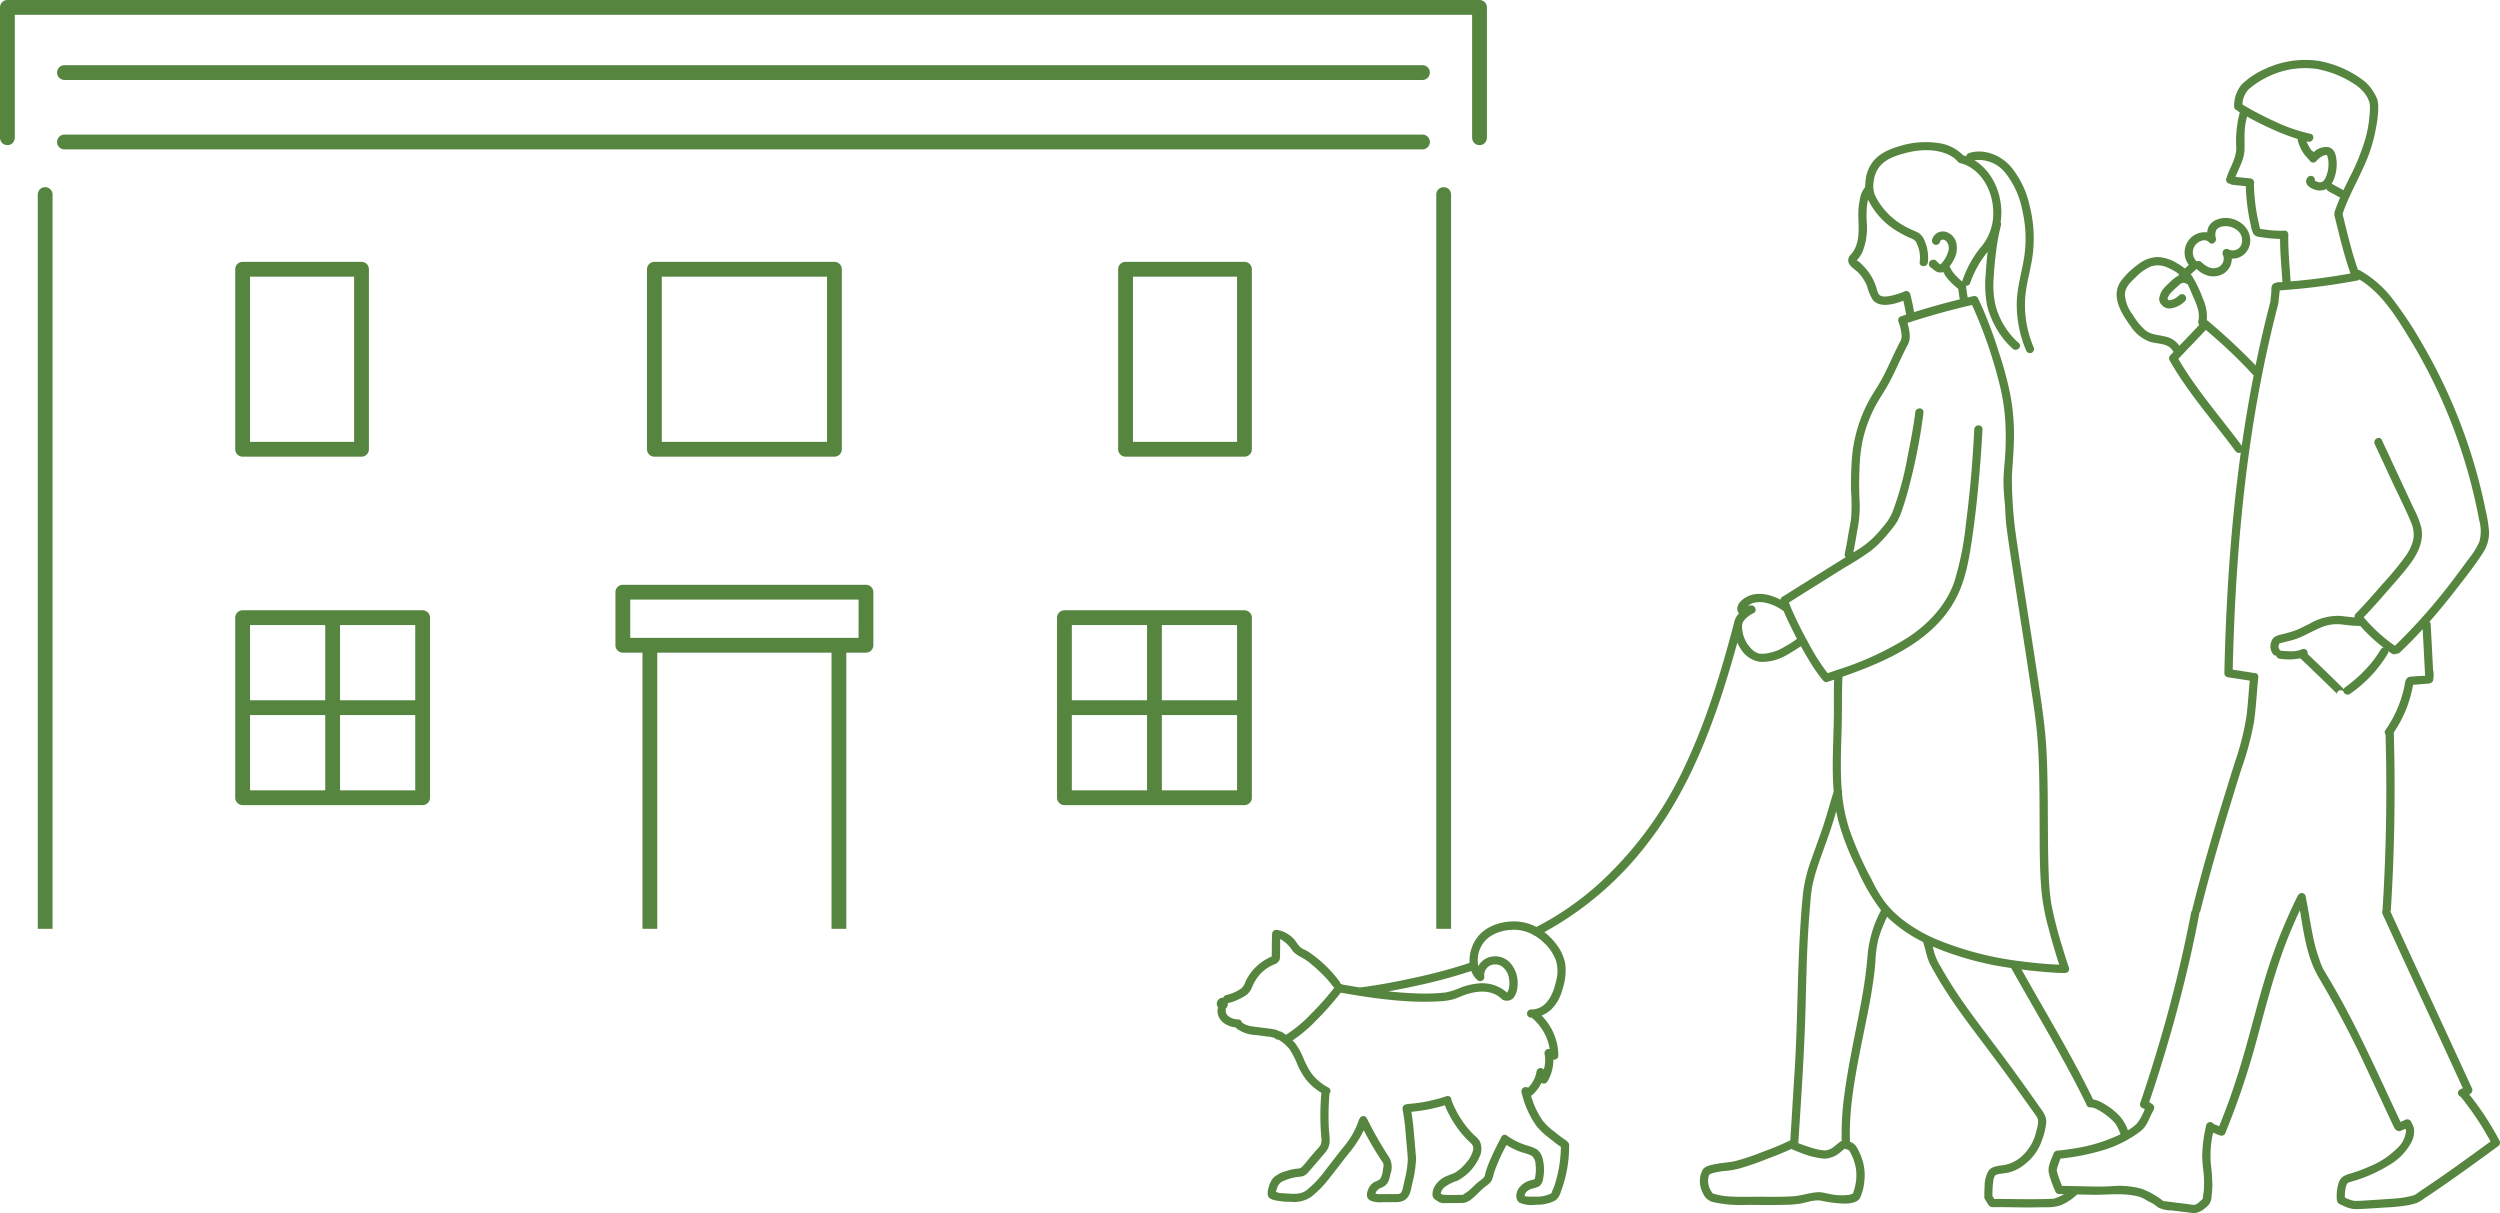<svg data-name="グループ 1874" xmlns="http://www.w3.org/2000/svg" width="509.415" height="247.172"><defs><clipPath id="a"><path data-name="長方形 1539" fill="#55853f" d="M0 0h509.415v247.172H0z"/></clipPath></defs><g data-name="グループ 1873" clip-path="url(#a)" fill="#55853f"><path data-name="パス 3297" d="M503.136 222.985l.246-.119a.856.856 0 00.3-1.146c-4.319-9.439-8.7-18.85-13.044-28.276q-1.777-3.856-3.545-7.717a.881.881 0 00.078-.309c.6-9.421.829-18.868.748-28.307q-.033-3.888-.147-7.775c0-.024-.006-.044-.009-.067a25.031 25.031 0 003.941-9.728c.86-.069 1.722-.129 2.583-.2.547-.044 1.189-.035 1.466-.6a5.1 5.1 0 00.027-2.252l-.49-9.272a.816.816 0 00-.23-.54 145.672 145.672 0 005.7-6.956c1.753-2.261 3.544-4.541 5.1-6.946a7.481 7.481 0 001.326-4.321 26.713 26.713 0 00-.7-4.5A111.072 111.072 0 00493.4 69.759a79.759 79.759 0 00-5.512-8.371 22.258 22.258 0 00-7.051-6.312.86.86 0 00-.369-.1c-1.3-3.71-2.186-7.555-3.135-11.363 0 0 0-.008.005-.013 1.541-4.608 4.278-8.7 5.767-13.327a32.435 32.435 0 001.062-4.326 21.6 21.6 0 00.435-4.146 5.235 5.235 0 00-.231-1.67 8.5 8.5 0 00-.8-1.5 8.164 8.164 0 00-1.922-2.191 21.531 21.531 0 00-8.512-3.9c-.028-.007-.054-.007-.081-.011a.859.859 0 00-.21-.066 19.117 19.117 0 00-11.323 1.6 16.049 16.049 0 00-4.738 3.142 6.814 6.814 0 00-1.542 4.493.763.763 0 00.632.786.834.834 0 00.286.28c.077.046.156.089.233.135a22.557 22.557 0 00-.713 7.25c0 2.229-1.439 4.165-2.046 6.257a.8.8 0 00.777 1.03.98.98 0 00.554.227c.885.086 1.769.182 2.653.274a40.731 40.731 0 00.993 7.858 5.964 5.964 0 00.548 1.824c.393.62 1.135.652 1.791.75a28.434 28.434 0 003.649.319c0 2.929.309 5.863.478 8.784l-.432.032a2.908 2.908 0 00-1.243.216c-.687.391-.545 1.116-.584 1.776s-.154 1.335-.194 2.006c0 .015-.012.028-.016.044q-1.675 6.415-2.99 12.914a125.962 125.962 0 00-9.661-9.024.873.873 0 00-.29-.172 8.772 8.772 0 00-.8-4.428 25.447 25.447 0 00-2.123-4.478 7.103 7.103 0 00-.347-.469l1.1-1.006a.678.678 0 00.08-.105 5.365 5.365 0 002.44 1.426 4.222 4.222 0 002.938-.378 3.583 3.583 0 001.816-3.133 3.553 3.553 0 002.2-.628 3.767 3.767 0 001.5-3.709c-.442-2.981-3.98-4.7-6.708-3.623a3.142 3.142 0 00-1.706 1.439 2.977 2.977 0 00-.3 1.174 4.132 4.132 0 00-3.705 1.5 4.186 4.186 0 00-.063 5.113l-.019.051-.768.7a11.413 11.413 0 00-1.628-1.094 8.159 8.159 0 00-3.99-1.242 6.833 6.833 0 00-4.01 1.578 15.875 15.875 0 00-3.413 3.349c-2.128 3.062.112 6.583 1.967 9.127a7.883 7.883 0 004.021 3.233c1.476.437 3.722.264 4.579 1.815a.845.845 0 00.177.221c-.228.244-.459.486-.685.732a.863.863 0 00-.131 1.015c3.791 6.64 8.9 12.365 13.429 18.488a.885.885 0 001.076.284c-1.286 9.356-2.151 18.766-2.691 28.194q-.48 8.38-.653 16.773a.842.842 0 00.615.808c1.518.221 3.034.462 4.55.7-.223 2.4-.355 4.8-.651 7.2a54.454 54.454 0 01-2.411 9.537c-1.971 6.312-3.929 12.63-5.735 18.991q-1.524 5.368-2.879 10.781a.862.862 0 00-.02.3.744.744 0 00-.235.435 282.631 282.631 0 01-7.616 30.308q-1.33 4.3-2.779 8.567a.854.854 0 00.585 1.03 2.765 2.765 0 01.36.166 10.847 10.847 0 01-1.623 2.955 8.8 8.8 0 01-1.823 1.355 8.384 8.384 0 00-1.768-3 14.106 14.106 0 00-3.628-2.693 5.929 5.929 0 00-1.694-.611c-3.6-7.4-7.781-14.522-11.864-21.665q-1.369-2.4-2.726-4.8 2.543.334 5.1.531c1.2.09 2.414.2 3.615.188h.16a.844.844 0 00.808-1.06 87.92 87.92 0 01-1.338-4.2 78.85 78.85 0 01-2.262-8.815 46.435 46.435 0 01-.53-6.045c-.111-2.66-.139-5.324-.158-7.986-.042-5.79 0-11.588-.311-17.373-.186-3.434-.614-6.823-1.105-10.224-1.2-8.305-2.534-16.591-3.814-24.884-.5-3.239-1.006-6.479-1.452-9.726l-.02-.148v-.06l-.043-.328a42.372 42.372 0 01-.077-.623 12.652 12.652 0 01-.076-.8 84.768 84.768 0 01-.45-8.963c.178-3.172.5-6.313.419-9.5a44.249 44.249 0 00-.889-7.846 76.2 76.2 0 00-2.326-8.344 89.823 89.823 0 00-3.254-8.71 79.371 79.371 0 00-.874-1.9.849.849 0 00-.946-.385c-.381.085-.76.183-1.14.271-.049-.286-.1-.572-.146-.859-.018-.122-.039-.243-.052-.365 0 .042.007.065.009.081 0-.036-.011-.106-.015-.131l-.027-.211q-.048-.387-.088-.775c0-.046-.012-.089-.02-.132a.8.8 0 00.864-.581 20.193 20.193 0 013.55-6.335 78.107 78.107 0 00-.405 4.535 22.9 22.9 0 00.275 6.348 16.865 16.865 0 001.584 4.117 15.848 15.848 0 003.682 4.762c.817.694 2.008-.486 1.184-1.185a15.5 15.5 0 01-4.75-7.787 18.805 18.805 0 01-.336-5.641c.087-1.689.251-3.372.465-5.049a40.979 40.979 0 011.009-5.5.776.776 0 00-.071-.612 14.454 14.454 0 00.14-1.445c.176-4.28-1.726-8.911-5.479-11.2h-.007a6.974 6.974 0 016.357 2.627 17.786 17.786 0 013.442 7.722 25.356 25.356 0 01.381 9.156c-.452 3.147-1.451 6.171-1.539 9.372a23.745 23.745 0 001.961 10.011.844.844 0 001.146.3.859.859 0 00.3-1.146 21.826 21.826 0 01-1.725-9.395c.126-3.341 1.256-6.523 1.617-9.834a27.084 27.084 0 00-.688-9.582 18.7 18.7 0 00-3.845-7.943c-2.091-2.329-5.4-3.722-8.489-2.753a.79.79 0 00-.571.662 5.373 5.373 0 00-.6-.172 8.655 8.655 0 00-5.414-2.566 17.43 17.43 0 00-7.054.509c-2.146.6-4.427 1.437-5.867 3.222a7.323 7.323 0 00-1.539 3.6 11.607 11.607 0 00-.127 1.674 5.139 5.139 0 00-1.085 2.532 14.914 14.914 0 00-.308 3.372c.042 2.2.3 4.572-.69 6.62a5.305 5.305 0 01-.816 1.214 1.612 1.612 0 00-.529 1.5c.25.979 1.446 1.565 2.1 2.27a9.029 9.029 0 011.715 2.668 9.386 9.386 0 001.206 2.868c1.437 1.627 4.233.864 6.178.119.224.94.421 1.886.579 2.839-.337.109-.676.211-1.013.322a.847.847 0 00-.585 1.03 10.929 10.929 0 01.657 2.591 2.533 2.533 0 01-.357 1.69c-.423.8-.814 1.616-1.2 2.434-.806 1.711-1.577 3.442-2.485 5.1-.92 1.683-2.045 3.235-2.913 4.951a29.738 29.738 0 00-3.182 11.521 73.87 73.87 0 00-.145 6.243 40.558 40.558 0 01.022 5.441c-.146 1.249-.435 2.488-.628 3.732a68.627 68.627 0 01-.681 3.653.81.81 0 00.177.72q-2.905 1.807-5.8 3.625-3.457 2.165-6.91 4.334a.765.765 0 00-.543.7c-2.12-1.108-4.7-1.722-6.878-.6-1.022.527-2.255 1.616-1.869 2.915a1.1 1.1 0 00.284.473 3.7 3.7 0 00-1.061 2.123c-2.59 9.791-5.537 19.561-9.858 28.743a75.558 75.558 0 01-17.365 23.961 60.014 60.014 0 01-13.019 9.065 9.772 9.772 0 00-3.812-1.106c-2.865-.212-6.207.74-8.074 3.033a8.006 8.006 0 00-1.723 5.393 106.235 106.235 0 01-10.851 2.942c-3.8.846-7.631 1.571-11.49 2.068h-.011a211.26 211.26 0 01-3.629-.613.762.762 0 00-.109-.082.806.806 0 00-.225-.089.793.793 0 00-.14-.357 25.24 25.24 0 00-5.8-5.732 7.469 7.469 0 00-1.317-.806 3.125 3.125 0 01-.969-.582 10.2 10.2 0 01-.794-1.017 5.829 5.829 0 00-4.061-2.468.851.851 0 00-.838.838c-.081 1.533-.03 3.068-.086 4.6a10.282 10.282 0 00-5.334 5.1 3.48 3.48 0 01-.752 1.318 8.4 8.4 0 01-3.189 1.438.753.753 0 00-.557.523c-.019 0-.038-.006-.057-.008a.382.382 0 00-.055 0 2.452 2.452 0 00-.269.036.487.487 0 00-.054.013 2.275 2.275 0 00-.244.1.5.5 0 00-.051.025.5.5 0 00-.048.031 2.391 2.391 0 00-.206.161.447.447 0 00-.039.04 2.439 2.439 0 00-.16.207.45.45 0 00-.028.048 2.147 2.147 0 00-.1.243.345.345 0 00-.015.053c-.008.043-.013.091-.018.133s-.015.092-.017.137a.945.945 0 00.017.167 1.076 1.076 0 00.027.17l.01.028c.029.074.06.152.095.223a.386.386 0 00.033.056c.037.052.077.106.12.157a1.008 1.008 0 00-.146.449 3.036 3.036 0 00.294 1.525 3.17 3.17 0 001.035 1.2 4.792 4.792 0 002.416.879.65.65 0 00.173.238 7.081 7.081 0 003.916 1.31l2.283.3a5.65 5.65 0 011.572.318c.014.019.026.039.041.056l.024.028a.8.8 0 00.676.231 8.494 8.494 0 012.282 2.006 17.634 17.634 0 011.531 2.993 14.546 14.546 0 001.824 3.172 11.6 11.6 0 003.094 2.656 52.6 52.6 0 00-.139 7.3c.03.577.072 1.152.119 1.728a2.894 2.894 0 01-.125 1.577 5.3 5.3 0 01-.86 1.051c-.354.4-.7.8-1.039 1.209-.639.76-1.247 1.583-1.956 2.28-.373.367-.909.3-1.41.378a10.263 10.263 0 00-1.745.42 6.454 6.454 0 00-2.6 1.352 4.9 4.9 0 00-.989 1.984c-.188.636-.4 1.627.141 2.162a3.673 3.673 0 001.555.546 14.383 14.383 0 002.837.232 6.144 6.144 0 004.1-.987 21.406 21.406 0 003.862-3.979c1.3-1.621 2.536-3.286 3.83-4.909a22.437 22.437 0 003.054-4.7 66.573 66.573 0 003.715 6.316 1.423 1.423 0 01.322.667 3.827 3.827 0 01-.113.923 4.807 4.807 0 01-.542 1.969c-.317.388-1.067.535-1.479.843a3.017 3.017 0 00-1 1.33c-.39.928-.452 1.9.621 2.35a5.572 5.572 0 002.314.266c.832-.01 1.664-.013 2.5-.023a3.526 3.526 0 002.041-.442c1.113-.72 1.257-2.257 1.53-3.441a23.617 23.617 0 00.757-5.176.857.857 0 00-.038-.254c-.122-1.634-.284-3.266-.417-4.9a48.446 48.446 0 00-.508-4.195 33.38 33.38 0 006.819-1.326 22.19 22.19 0 002.59 4.678 20.591 20.591 0 001.889 2.249c.31.316.651.6.96.915a1.419 1.419 0 01.294 1.372 5.819 5.819 0 01-1.326 2.418 8.857 8.857 0 01-2.157 1.986c-.8.488-1.736.645-2.537 1.134a5.185 5.185 0 00-1.685 1.6 3.348 3.348 0 00-.545 1.8c.007.75.409.99.978 1.336a2.145 2.145 0 001.054.442c.368.016.741 0 1.11-.005 1.028-.006 2.062.016 3.089-.031 1.113-.051 2.179-1.137 2.95-1.868a17.631 17.631 0 011.845-1.664 3.04 3.04 0 001.065-1.094 10.717 10.717 0 00.454-1.521 36.5 36.5 0 012.53-5.652 15.454 15.454 0 003.172 1.5 10.424 10.424 0 011.964.687 2.3 2.3 0 01.785 1.7 7.264 7.264 0 01-.014 2.209 2.853 2.853 0 01-.178.886.258.258 0 01-.053.014 3.885 3.885 0 00-.6.162 4.322 4.322 0 00-2.706 1.852c-.473.894-.614 2.2.38 2.788a6.3 6.3 0 003.249.376 8.22 8.22 0 003.6-.7 3.418 3.418 0 00.6-.361 3.513 3.513 0 00.87-1.554 26.4 26.4 0 001.7-9.536.749.749 0 00-.338-.665.839.839 0 00-.287-.3 25.9 25.9 0 01-2.352-1.755 12.543 12.543 0 01-2.425-2.291 16.9 16.9 0 01-2.345-5.011 7.918 7.918 0 002.111-2.66.865.865 0 001.209-.258 8.686 8.686 0 001.216-4.5.827.827 0 001.018-.8 11.721 11.721 0 00-3.419-8.161 6.624 6.624 0 001.959-1.233 8.769 8.769 0 002.292-4.1 12.145 12.145 0 00.586-5.151 9.542 9.542 0 00-2.035-4.289 12.448 12.448 0 00-2.238-2.23 66.719 66.719 0 0021.317-18.461c6.338-8.245 10.659-17.787 14.036-27.571 1.474-4.271 2.768-8.6 3.967-12.957a7.667 7.667 0 00.675 1.226 5.453 5.453 0 004.061 2.7 9.829 9.829 0 004.989-1.21c.756-.417 1.5-.864 2.225-1.328.327-.209.679-.422 1.006-.659a76.962 76.962 0 001.758 3.042 31.277 31.277 0 002.831 4.025.818.818 0 00.815.216c.451-.152.907-.306 1.364-.462-.051.915-.041 1.838-.048 2.743-.011 1.416.01 2.833 0 4.249-.039 4.133-.3 8.259-.212 12.394a55.95 55.95 0 00.172 3.427c-.662 2.037-1.207 4.107-1.856 6.147-.793 2.491-1.736 4.931-2.589 7.4a31.792 31.792 0 00-1.746 6.69c-.294 2.575-.474 5.169-.633 7.756-.608 9.817-.522 19.66-1.169 29.476-.3 4.528-.554 9.058-.845 13.586a55.716 55.716 0 01-5.488 2.291 47.357 47.357 0 01-5.66 1.916c-1.261.3-2.545.339-3.813.578-.91.171-2.362.364-2.907 1.224a5.063 5.063 0 00.044 4.717 3.133 3.133 0 001.907 1.817 26.254 26.254 0 007.332.607c2.628.023 5.259.06 7.885-.022a19.654 19.654 0 002.525-.193c1.464-.237 3.137-.94 4.622-.606a24.9 24.9 0 004.308.553c1.025.046 2.886-.084 3.442-1.125a10.5 10.5 0 00.9-3.563 10.364 10.364 0 00-.494-4.435 11.471 11.471 0 00-1.078-2.367 2.447 2.447 0 00-1.368-1.095c-.235-6.068.829-12.116 1.97-18.051 1.178-6.129 2.676-12.282 3.209-18.513a23.312 23.312 0 01.643-4.843 31.59 31.59 0 011.74-4.44 28.392 28.392 0 007.276 5.1l.048.023c.572 1.556.722 3.215 1.525 4.7q1.42 2.627 3.028 5.145c2.12 3.321 4.475 6.482 6.842 9.63 3.059 4.068 6.113 8.138 9.045 12.3.853 1.211 1.731 2.408 2.576 3.623a1.993 1.993 0 01.422 1.546 11.667 11.667 0 01-.381 1.7 9.564 9.564 0 01-3.1 5.176 7.228 7.228 0 01-3.49 1.649c-1.1.174-2.411.194-3.134 1.181a6.339 6.339 0 00-.781 3.2c-.051.668-.07 1.341-.058 2.011a.761.761 0 00.114.554c.235.381.459.772.707 1.144a1.122 1.122 0 001.118.485c1.763-.015 3.525.018 5.289.046 1.667.027 3.335.007 5-.033a10.345 10.345 0 002.842-.248 8.05 8.05 0 002.293-1.123 9.531 9.531 0 001.538-1.23l3.106.063c2.73.055 5.486-.342 8.19.12a8.834 8.834 0 011.6.352 10.535 10.535 0 011.493.79c.4.228.857.421 1.228.641a7.748 7.748 0 01.762.6 5.822 5.822 0 002.912.684c1.409.177 2.818.357 4.228.523 1.282.151 2.646-.884 3.431-1.837a3.152 3.152 0 00.451-1.619 18.878 18.878 0 00.16-2.174 39.488 39.488 0 00-.321-4.479 21.259 21.259 0 01.469-6.263 14.7 14.7 0 001.513.6.847.847 0 001.03-.585.952.952 0 00.02-.15 1.294 1.294 0 00.085-.165 154.937 154.937 0 006.314-18.881c1.669-6.1 3.214-12.216 5.386-18.159q1.487-4.066 3.342-7.976c.812 4.782 1.436 9.748 3.967 13.932a209.353 209.353 0 0110.079 19.308c1.747 3.71 3.455 7.438 5.207 11.146a1.2 1.2 0 001.125.624c.375-.154.745-.319 1.117-.48l.139.3c-.013.1-.03.31-.033.348a5.39 5.39 0 01-1.451 3 17.2 17.2 0 01-6.184 4.121 28.065 28.065 0 01-3.657 1.343c-1.165.341-2 .678-2.413 1.9a9.1 9.1 0 00-.393 3.048c.012.475.032.92.467 1.205a5.568 5.568 0 00.721.355 6.867 6.867 0 002.343.747 12.651 12.651 0 001.446-.026c1.622-.072 3.242-.189 4.861-.3a35.607 35.607 0 004.576-.447 12.019 12.019 0 002.009-.52 8.464 8.464 0 001.445-.9q.733-.484 1.461-.976c4.591-3.1 9.071-6.36 13.536-9.636a.865.865 0 00.3-1.146 59.154 59.154 0 00-6.172-9.437m-55.847-173c.591-.8 2.04-1.5 2.842-.605.608.678 1.532-.062 1.4-.815a2.26 2.26 0 01.146-1.805 2.108 2.108 0 011.364-.637 3.721 3.721 0 013.119 1.066 2.535 2.535 0 01.381 3 1.88 1.88 0 01-2.424.634.845.845 0 00-1.146 1.146 1.912 1.912 0 01-.978 2.482c-1.3.589-2.49-.161-3.419-1.033a.794.794 0 00-.946-.133 2.519 2.519 0 01-.339-3.295M288.836 200.814a107.2 107.2 0 0010.966-2.959 4.738 4.738 0 001.226 1.833.848.848 0 001.43-.592 2.227 2.227 0 011.281-2.408 2.5 2.5 0 012.533.414 3.772 3.772 0 011.24 2.53 4.891 4.891 0 01-.024 1.627 2.7 2.7 0 01-.26.771c-.016.028-.082.177-.084.181-.013.027-.086.018-.117.018a.888.888 0 00-.1-.111 7.651 7.651 0 00-5.789-1.718 13.821 13.821 0 00-3.368.788 15.333 15.333 0 01-3.128 1.03 38.8 38.8 0 01-6.641.17c-1.7-.067-3.4-.2-5.094-.385q2.979-.531 5.935-1.188m18.265 1.466c-.014-.006-.028-.009-.042-.014v-.008l.047.022m-57.063 4.54l.033.043a.188.188 0 01-.033-.043m.252.247l.075.057c-.021 0-.05-.031-.075-.057m11.732 3.79a25.431 25.431 0 00-.77-.529.764.764 0 00-.464-.139 3.76 3.76 0 00-1.417-.483c-.788-.145-1.591-.222-2.385-.325-.714-.093-1.436-.163-2.144-.3a3.538 3.538 0 01-1.653-.658 1.017 1.017 0 00-.135-.1.839.839 0 00-.794-.607c-.1 0-.2-.005-.294-.013l-.134-.013a4.641 4.641 0 01-.563-.129c-.093-.028-.185-.062-.277-.095l-.015-.005-.106-.05a3.784 3.784 0 01-.519-.306l-.045-.032-.017-.012-.03-.031a2.381 2.381 0 01-.2-.195l-.037-.042-.028-.042a2.166 2.166 0 01-.13-.23 1.157 1.157 0 00-.038-.1 2.188 2.188 0 01-.06-.236.023.023 0 010 .012.045.045 0 000-.016c0-.007 0-.014-.005-.021-.022-.113 0-.071 0-.022 0-.032-.01-.065-.01-.075a2.3 2.3 0 01.009-.3.636.636 0 00-.034-.249c.038-.029.078-.057.11-.085a.327.327 0 00.032-.033 1.525 1.525 0 00.154-.2l.01-.019c.034-.07.064-.144.092-.217a.429.429 0 00.016-.052v-.025c.012-.08.027-.163.032-.244a.319.319 0 000-.05c0-.041-.012-.086-.018-.13l.023-.054a.885.885 0 00.115-.019 11.68 11.68 0 003.367-1.447 3.468 3.468 0 001.18-1.2c.249-.451.411-.947.658-1.4a7.975 7.975 0 014.416-3.935 1.711 1.711 0 00.869-1.011c.072-1.351.04-2.7.068-4.055a6.972 6.972 0 012.474 2.344c.8 1.023 2 1.363 3.016 2.113a27.283 27.283 0 012.777 2.409 18.658 18.658 0 012.426 2.721.85.85 0 00.357.3 58.332 58.332 0 01-4.928 5.537 26.05 26.05 0 01-4.957 4.094m18 32.317l-.1-.055a.49.49 0 01.109.056h-.008m.148.228c.012.03-.1.1 0 0m30.458.329c-.1-.019-.024-.067 0 0m4.241-51.388a9.749 9.749 0 012.159 3.323 7.506 7.506 0 01.038 4.262c-.583 2.633-1.929 5.787-5.111 5.768a.838.838 0 000 1.675c.049 0 .1-.006.145-.007a10.5 10.5 0 013.675 6.407.838.838 0 00-1.038 1.008 6.527 6.527 0 01-.171 3.154.841.841 0 00-1.458.292 6.076 6.076 0 01-1.747 3.432.861.861 0 00-1.336.888 19.378 19.378 0 002.964 6.786 14.067 14.067 0 002.578 2.483c.806.649 1.614 1.3 2.479 1.874a26.542 26.542 0 01-1.159 7.446q-.15.475-.326.942a5.878 5.878 0 00-.363.866c-.016.088-.036.127-.035.159a3.49 3.49 0 01-.26.155 6.328 6.328 0 01-3.036.568c-.536.01-1.076.031-1.612 0-.168-.011-.375-.085-.537-.082a.49.49 0 01-.068 0 1.513 1.513 0 01.382-.9 3.078 3.078 0 011.221-.663 6.1 6.1 0 001.338-.434 2.234 2.234 0 00.847-1.641 8.95 8.95 0 00-.165-4.233 2.983 2.983 0 00-1.18-1.7 7.615 7.615 0 00-1.915-.752 14.068 14.068 0 01-4.152-2.047.723.723 0 00-1.147.415c-.017.027-.036.05-.051.079a56.976 56.976 0 00-2.57 5.4q-.285.742-.518 1.5c-.126.414-.143.929-.469 1.232-.555.516-1.2.934-1.752 1.465a15.045 15.045 0 01-1.575 1.423 7.382 7.382 0 00-.848.574h-.049c-1.027.03-2.055.024-3.083.03a7.814 7.814 0 00-.955-.028c-.085-.052-.175-.1-.253-.147l-.2-.124a2.373 2.373 0 01.762-1.27 8.868 8.868 0 012.633-1.325 9.945 9.945 0 004.5-4.816 3.747 3.747 0 00.046-3.294 5.682 5.682 0 00-1.057-1.129c-.415-.4-.81-.817-1.185-1.253a20.188 20.188 0 01-3.512-5.957.763.763 0 00-1.017-.776 31.474 31.474 0 01-7.821 1.58 1.027 1.027 0 00-.274.063.879.879 0 00-.841 1.044 41.912 41.912 0 01.633 4.879c.127 1.59.289 3.178.407 4.769a.914.914 0 00.035.2v.012a19.308 19.308 0 01-.564 4.146c-.141.626-.279 1.254-.431 1.877a2.484 2.484 0 01-.422 1.114c-.34.353-.9.243-1.475.249-.752.008-1.5.011-2.256.02q-.372 0-.743.013a3.369 3.369 0 01-.706-.121 2.854 2.854 0 01.087-.281 2.027 2.027 0 011.144-.934 2.6 2.6 0 001.257-1 6.172 6.172 0 00.557-1.761 4.106 4.106 0 00-.2-3.336 71.516 71.516 0 01-4.613-8.066.791.791 0 00-1.431.063.832.832 0 00-.193.346 16.887 16.887 0 01-3.367 5.777c-1.171 1.46-2.289 2.96-3.448 4.429a20.618 20.618 0 01-3.9 4.119c-1.174.841-2.523.7-3.881.626-.516-.03-1.032-.076-1.549-.1l-.055-.021c-.151-.056-.319-.089-.475-.133l-.194-.054a2.69 2.69 0 01.023-.172 5.454 5.454 0 01.3-.931 2.133 2.133 0 011.335-1.2 10.057 10.057 0 012.608-.754 5.853 5.853 0 001.31-.2 2.724 2.724 0 001.019-.809c1.135-1.261 2.223-2.573 3.33-3.859a3.669 3.669 0 001-2.316c.041-.96-.127-1.945-.172-2.9a52.545 52.545 0 01.141-6.92.785.785 0 00-.214-1.217 10.282 10.282 0 01-3.48-2.928 17.224 17.224 0 01-1.64-3.116 13.335 13.335 0 00-1.688-3.019 6.293 6.293 0 00-.505-.553 28.626 28.626 0 004.779-4.032 62.169 62.169 0 005.047-5.69q1.826.323 3.659.614a.582.582 0 00.148.023c3.07.482 6.155.875 9.255 1.077a53.932 53.932 0 006.511.069 14.965 14.965 0 003.17-.384c1.071-.3 2.071-.827 3.138-1.148 2.189-.659 4.805-.8 6.645.793a.949.949 0 00.162.112.729.729 0 00.356.312 1.867 1.867 0 002.065-.324 4.093 4.093 0 00.894-2.425 6.162 6.162 0 00-1.5-4.814 4.208 4.208 0 00-4.341-1.118 3.731 3.731 0 00-2.131 1.815 5.982 5.982 0 01.918-4.587c1.346-1.995 3.989-2.817 6.292-2.837a8.1 8.1 0 013.938 1.011.876.876 0 00.432.24 10.178 10.178 0 012.046 1.656m143.42-174.237a17.623 17.623 0 014.263-2.678 17.116 17.116 0 019.85-1.347c.034.006.066 0 .1.007a.892.892 0 00.191.069 20.726 20.726 0 017.389 3.177c1.433 1.032 2.793 2.594 2.844 4.376a24.855 24.855 0 01-1.381 7.941 44.241 44.241 0 01-2.7 6.374c-.448.9-.892 1.8-1.317 2.712l-2.259-1.236a.848.848 0 00-.164-.067c.073-.118.143-.238.2-.36a8.153 8.153 0 00.837-3.813c-.035-1.2-.237-2.925-1.635-3.28a3.567 3.567 0 00-3.024.99c-.078-.062-.158-.122-.239-.179s-.147-.1-.224-.152l-.024-.02-.113-.165c-.114-.17-.223-.344-.327-.521a8.679 8.679 0 01-.423-.816l-.023-.052c-.017-.044-.036-.088-.052-.132l-.053-.15c.109.024.219.051.328.073 1.053.209 1.5-1.405.446-1.615a33.107 33.107 0 01-7.081-2.434 64.28 64.28 0 01-6.688-3.491c-.024-.014-.048-.022-.072-.034a4.618 4.618 0 011.351-3.18m12.553 12.41c-.038-.031-.073-.067 0 0m-.364 1.766s-.008 0-.019-.01l-.018-.023-.01-.013c.024.017.043.033.047.046m-.425-.291l-.048-.024-.014-.018-.017-.022c.027.021.051.045.079.065m-7.365 14.911q-.6-.059-1.193-.148a4.879 4.879 0 01-.953-.147 5.8 5.8 0 01-.19-.77q-.145-.589-.267-1.184-.247-1.192-.419-2.4a38.126 38.126 0 01-.386-4.788v-.044a.7.7 0 00.04-.248.86.86 0 00-.838-.838c-.984-.1-1.967-.2-2.951-.305.672-1.786 1.728-3.475 1.825-5.406.066-1.312-.043-2.627.043-3.941a13.812 13.812 0 01.486-2.942q2.521 1.406 5.161 2.583a42.9 42.9 0 005.124 1.971 4.729 4.729 0 00.308 1.147 9.647 9.647 0 00.669 1.376 4.4 4.4 0 00.759 1.048c.01 0 .033.013.065.053l.031.041.017.021.016.022.1.13a1.945 1.945 0 00.451.462.8.8 0 00.177.266.844.844 0 001.184 0 4.217 4.217 0 011.141-.98 2.445 2.445 0 01.571-.257.97.97 0 01.285-.052c.125 0 .056-.021.167.019a.444.444 0 01.151.253 4.547 4.547 0 01.159.747 6.872 6.872 0 01.015 1.59 6.466 6.466 0 01-.369 1.546 2.928 2.928 0 01-.666 1.167 1.025 1.025 0 01-.943.209 2.124 2.124 0 01-.589-.209 1.628 1.628 0 01-.159-.1.924.924 0 00-.236-.734.859.859 0 00-1.184 0 1.236 1.236 0 00.131 1.877 3.75 3.75 0 001.694.8 2.9 2.9 0 001.928-.255l.017-.011a.765.765 0 00.364.458l2.415 1.321c-.407.944-.785 1.9-1.112 2.879a.809.809 0 00-.039.37.841.841 0 000 .41c.987 3.95 1.9 7.943 3.268 11.784 0 .006.005.01.007.015-3.393.609-6.807 1.1-10.238 1.435-.657.065-1.316.12-1.974.175-.189-3.172-.535-6.359-.464-9.539a.8.8 0 00-1.047-.778 23.614 23.614 0 01-2.553-.1m-21.428 21.675c-1.4-.366-2.888-.354-4.08-1.279a13 13 0 01-2.609-3.208 7.351 7.351 0 01-1.576-4.095c.028-1.514 1.135-2.5 2.156-3.47a9.543 9.543 0 013.133-2.237 4.488 4.488 0 013.4.227 10.769 10.769 0 012.332 1.341.844.844 0 00-.088.3 2.665 2.665 0 00-.433.217 9.337 9.337 0 00-1.286 1.067q-.48.441-.933.908a4.128 4.128 0 00-1.307 2.55 1.832 1.832 0 00.66 1.352 1.982 1.982 0 001.7.57 4.9 4.9 0 001.689-.568 4.64 4.64 0 001.209-.9.857.857 0 000-1.184.846.846 0 00-1.185 0 2.759 2.759 0 01-.279.252c-.03.018-.058.043-.087.063q-.133.095-.27.182a3.832 3.832 0 01-.205.123l-.115.066a4.712 4.712 0 01-.488.191 3.08 3.08 0 01-.279.084l-.1.023-.063.007h-.135l-.054-.005s.005 0 .006.006 0 .01-.009.016-.023-.01-.044-.025h-.011c-.066 0-.04-.01 0-.009l-.045-.032c.156.1-.055-.06-.091-.1a1.849 1.849 0 01-.1-.121l-.005-.009a2.49 2.49 0 01.07-.242c.013-.039.028-.077.043-.116a3.828 3.828 0 01.3-.541l.048-.07.053-.068c.088-.1.183-.2.277-.3.549-.569 1.142-1.084 1.729-1.614l.016-.013c.029-.022.055-.039 0 0l.092-.065c.071-.047.145-.088.219-.13l.021-.011c.026-.01.084-.034.1-.039a1.734 1.734 0 01.183-.043c-.049.019.163.007.21 0 .058.013.116.023.173.039s.276.1.195.063a3.374 3.374 0 01.385.214c.43.8.753 1.675 1.112 2.484.692 1.56 1.465 3.26 1.062 5a.8.8 0 00.192.749c-1.33 1.444-2.7 2.848-4.058 4.268a4.608 4.608 0 00-2.824-1.869m.384-7.62c.013.069 0 .046 0 0m2.224 12.162c1.846-1.988 3.764-3.908 5.6-5.906a101.284 101.284 0 019.746 9.277q-1.394 7.119-2.411 14.306v.029c-4.361-5.864-9.225-11.382-12.93-17.706m-55.662-13.8a15.946 15.946 0 01-2.736.895c-.74.162-2.066.445-2.614-.247a3.524 3.524 0 01-.465-1.2 11.65 11.65 0 00-.488-1.328 10.765 10.765 0 00-1.522-2.483 10.042 10.042 0 00-.882-.959 5.224 5.224 0 00-1.13-.955h-.008c-.007.031-.043.07-.137.116a.476.476 0 00.124-.123c-.179-.09-.005-.083.01-.012.022-.028.042-.054.058-.072a7.066 7.066 0 00.449-.551 6.32 6.32 0 00.686-1.2 13.123 13.123 0 00.84-5.755 20.76 20.76 0 01.031-3.486c.054-.395.114-.837.214-1.268.051.094.1.19.154.28.011.017.024.029.035.044a15.263 15.263 0 006.3 6.4 21.548 21.548 0 001.932 1 2.859 2.859 0 011.281.745 6.674 6.674 0 01.819 4.261c-.071 1.076 1.6 1.072 1.675 0a8.861 8.861 0 00-.77-4.63 3.047 3.047 0 00-1.287-1.437c-.554-.279-1.139-.5-1.693-.778a14.549 14.549 0 01-6.755-6.261c-.007-.018-.017-.037-.026-.055-.059-.122-.119-.243-.174-.368a.851.851 0 00-.117-.192 5.919 5.919 0 01-.163-3.086 5.636 5.636 0 011.242-2.8c1.325-1.545 3.486-2.213 5.4-2.7 3.084-.784 7.029-.888 9.712 1.1l.035.025.062.054c.067.058.135.115.2.176.107.1.206.2.307.308.07.073.246.3.027.021a1.089 1.089 0 00.531.427c.146.051.313.069.463.113a4.895 4.895 0 011.064.424c3.331 1.684 5.142 5.51 5.251 9.129a10.578 10.578 0 01-2.185 7.067 21.452 21.452 0 00-4.088 7.234.9.9 0 00-.033.17 16.1 16.1 0 01-1.279-1.188q-.194-.2-.376-.42c-.057-.067-.111-.135-.166-.2-.025-.036-.053-.071-.078-.107a5.389 5.389 0 01-.558-.96.574.574 0 00-.147-.183c.038-.052.077-.1.114-.156a9.22 9.22 0 00.822-1.333 4.9 4.9 0 00.487-3.216 3.13 3.13 0 00-2.063-2.341 2.28 2.28 0 00-2.9 1.569.856.856 0 00.585 1.03.846.846 0 001.03-.585c.045-.2.022-.183.184-.32-.068.058.125-.074.13-.077-.093.047.115-.038.142-.044-.077 0-.057 0 .058-.007a1.614 1.614 0 01.182.006 1.553 1.553 0 00.192.057 1.5 1.5 0 01.327.2 2.077 2.077 0 01.5 2.005 6.249 6.249 0 01-1.288 2.429 3.853 3.853 0 01-.295.314.149.149 0 01-.041.024l-.046-.013c-.025-.014-.051-.027-.075-.043a3.474 3.474 0 01-.36-.287c-.059-.049-.12-.1-.181-.144a.9.9 0 00-1.662.2.862.862 0 00.385.946c.329.179.614.523 1.009.75a1.773 1.773 0 001.505.142 7.507 7.507 0 001.359 1.9 17.871 17.871 0 001.7 1.553q.124 1.068.3 2.127-4.7 1.15-9.312 2.6a40.938 40.938 0 00-.782-3.687.841.841 0 00-1.03-.585m-23.78 63.018c-.008-.059.02-.037 0 0m-.644 9.343a9.476 9.476 0 01-3.618 1.415 5.852 5.852 0 01-1.83.057 3.929 3.929 0 01-1.632-1.143 6.421 6.421 0 01-1.7-3.784 4.036 4.036 0 01-.022-.905l.092-.342c.006-.022.006-.041.01-.063a1.84 1.84 0 01.3-.508 5.5 5.5 0 011.943-1.493c.694-.312.432-1.339-.2-1.531a1.753 1.753 0 00-1 .081c.038-.029.075-.062.112-.088a4.259 4.259 0 01.955-.515 5.484 5.484 0 012.843.012 9.494 9.494 0 013.21 1.513.891.891 0 00.18.093c.248.588.515 1.169.783 1.745q.924 1.994 1.951 3.944a17.584 17.584 0 01-2.374 1.513m13.946 111.493h-.02c.057-.034.171-.015.02 0m-.516-7.977a8.907 8.907 0 01.372.811 9.916 9.916 0 01.609 2.313 9.724 9.724 0 01-.239 3.557c-.105.456-.253.888-.4 1.329-.26.062-.54.2-.788.253a11.992 11.992 0 01-4.241-.237c-.517-.085-1.028-.246-1.55-.295a7.8 7.8 0 00-2.124.208c-.82.153-1.634.342-2.454.491a6.9 6.9 0 01-1 .115c-2.233.15-4.484.111-6.721.1-2.325-.012-4.713.1-7.029-.121a13.672 13.672 0 01-2.667-.555 2.95 2.95 0 00-.135-.208 3.748 3.748 0 01-.264-.406 3.913 3.913 0 01-.539-2.036 2.755 2.755 0 01.247-1.167 1.031 1.031 0 01.191-.131 7.483 7.483 0 011.666-.444c.227-.044.455-.083.684-.12l.15-.019c.1-.009.208-.016.314-.023a17.241 17.241 0 002.906-.468 50.788 50.788 0 005.774-1.974c1.7-.644 3.38-1.285 5.017-2.066.662.3 1.339.574 2.021.82a16.726 16.726 0 004.728 1.168 5.407 5.407 0 003.462-1.5c.17-.135.334-.276.5-.413.007-.006.074-.08.113-.116h.02a3.424 3.424 0 01.913.32 3.141 3.141 0 01.46.813m3.373-40.976a91.055 91.055 0 01-1.213 9.24c-1.141 6.367-2.619 12.676-3.487 19.091a58.977 58.977 0 00-.616 9.932 1.284 1.284 0 00-.277.135c-.457.3-.844.7-1.29 1.021a3.237 3.237 0 01-1.962.776 13 13 0 01-2.968-.67c-.8-.242-1.588-.515-2.359-.834a.95.95 0 00.025-.153c.6-9.23 1.228-18.465 1.478-27.711.124-4.588.207-9.179.447-13.763q.195-3.726.526-7.443a30.584 30.584 0 01.423-3.494 33.318 33.318 0 01.914-3.35c.877-2.746 1.935-5.43 2.849-8.164.391-1.168.739-2.35 1.085-3.532.124.659.264 1.316.43 1.967a51.641 51.641 0 003.793 9.725 41.342 41.342 0 004.906 8.482 23.862 23.862 0 00-2.705 8.747m6.536-7.3a20.315 20.315 0 01-3.062-3.127 29.4 29.4 0 01-2.709-4.622 68.745 68.745 0 01-4.538-10.259 34.179 34.179 0 01-1.493-7.43.727.727 0 00-.045-.543c-.02-.254-.04-.508-.055-.762-.229-3.9-.074-7.824.039-11.728.092-3.159.022-6.319.127-9.476.011-.323.024-.646.045-.968 0-.04.006-.08.009-.119 9.383-3.286 19.494-7.725 23.72-17.227 1.627-3.657 2.224-7.761 2.793-11.692.658-4.547 1.116-9.121 1.484-13.7.208-2.6.4-5.2.524-7.8.053-1.078-1.622-1.075-1.675 0-.316 6.412-.863 12.833-1.692 19.2a61.016 61.016 0 01-2.353 11.8c-1.645 4.824-5.289 8.654-9.475 11.421a62.925 62.925 0 01-14.235 6.549.687.687 0 00-.418.145q-.851.294-1.7.58a41.445 41.445 0 01-3.938-6.2 76.985 76.985 0 01-3.485-7.03 20.96 20.96 0 01-.392-.993c-.023-.064-.043-.129-.065-.194l4.7-2.95q3.324-2.083 6.651-4.161a60.5 60.5 0 005.32-3.4 23.245 23.245 0 003.557-3.574 21.038 21.038 0 001.783-2.339 14.048 14.048 0 001.117-2.662c.439-1.252.81-2.527 1.152-3.808a116.364 116.364 0 003.038-15.092c.032-.248.063-.5.083-.747.086-1.074-1.589-1.069-1.675 0a13.05 13.05 0 01-.051.489c-.042.354-.03.254-.088.647-.1.677-.207 1.352-.321 2.027q-.48 2.847-1.069 5.674a63.529 63.529 0 01-3.176 11.66 12 12 0 01-1.979 2.965 19.473 19.473 0 01-4.73 4.347c-.4.246-.8.5-1.2.743.389-1.94.682-3.788 1.009-5.618a24.266 24.266 0 00.244-5.35q-.12-3 0-6a32.114 32.114 0 01.736-6.244 28.513 28.513 0 012.1-5.843c.851-1.747 1.962-3.315 2.915-5s1.734-3.432 2.55-5.172c.446-.952.9-1.9 1.392-2.831a3.89 3.89 0 00.559-2.142 10.407 10.407 0 00-.481-2.576c4.333-1.4 8.717-2.643 13.157-3.657a91.716 91.716 0 015.2 14.572 45.439 45.439 0 011.475 7.693 55.921 55.921 0 01.067 8.563c-.1 1.644-.307 3.288-.333 4.934a43.6 43.6 0 00.263 4.5c.136 1.535.132 3.079.318 4.608.343 2.814.792 5.617 1.22 8.419 1.281 8.382 2.625 16.754 3.87 25.141.447 3.008.889 5.779 1.159 8.767.513 5.675.5 11.393.534 17.085.028 5.19-.064 10.424.429 15.6a45.484 45.484 0 001.416 7.186 122.557 122.557 0 002.155 7.354c-2.474-.084-4.953-.33-7.4-.644a65.766 65.766 0 01-17.188-4.339 31.3 31.3 0 01-7.9-4.636m31.451 57.3h-.007l-.148.01c-.216.014-.433.021-.65.029-.729.027-1.459.043-2.189.056-3.067.054-6.133-.057-9.2-.031l-.381-.617c-.006-.533.006-1.067.038-1.6a12.7 12.7 0 01.135-1.328 2.6 2.6 0 01.361-1.231 1.924 1.924 0 011.038-.343c.567-.1 1.142-.145 1.705-.264a8.264 8.264 0 003.259-1.643 10.493 10.493 0 003.605-5.069 14.489 14.489 0 00.814-3.41c.13-1.467-.775-2.413-1.559-3.539q-4.626-6.64-9.507-13.088c-2.419-3.213-4.859-6.415-7.09-9.763q-1.836-2.756-3.457-5.647a11.038 11.038 0 01-1.2-2.688c-.106-.393-.2-.795-.294-1.2a63.506 63.506 0 0015.96 4.367h.01c4.106 7.3 8.374 14.5 12.314 21.892a171.635 171.635 0 012.973 5.81c.008.017.019.029.028.045a.741.741 0 00.794.649c.076 0 .153.007.228 0h.023l.06.011a5.113 5.113 0 01.53.149c.08.028.16.059.238.091.026.014.181.083.2.093.175.084.347.175.515.27a13.045 13.045 0 011.183.757q.145.1.286.209c.132.1.1.071.178.136q.249.2.491.4c.3.254.583.519.853.8.113.118.215.245.326.365l.011.011.014.022.085.127a12.419 12.419 0 01.755 1.5l.022.051.044.108.082.21c.019.052.038.1.056.156a32.932 32.932 0 01-9.848 2.961c-.992.161-1.991.3-2.993.382a.888.888 0 00-.807.615c-.492 1.21-1.236 2.642-.96 3.973a21.113 21.113 0 001.382 3.846.823.823 0 00.723.415l1.009.02a8.929 8.929 0 01-2.04.9m74.836-1.669c-.419.278-.97.716-1.336.91a5.668 5.668 0 01-1.237.343 17.485 17.485 0 01-2.967.418c-1.957.137-3.913.283-5.872.391a19.752 19.752 0 01-2.284.074 6.257 6.257 0 01-1.9-.689 8.009 8.009 0 01.245-2.256c.126-.477.233-.7.714-.853s1-.284 1.49-.445a30.209 30.209 0 006.485-2.99 11.746 11.746 0 004.563-4.6 4.743 4.743 0 00.559-3.069 9.377 9.377 0 00-.6-1.3.856.856 0 00-1.146-.3c-.323.144-.648.281-.972.42-3.007-6.379-5.9-12.816-9.08-19.11a172.785 172.785 0 00-5.153-9.5c-.449-.764-.919-1.517-1.37-2.279a12.856 12.856 0 01-.977-2.381 31.056 31.056 0 01-1.06-3.636c-.665-3.025-1.094-6.087-1.7-9.123a.811.811 0 00-1.485-.211.844.844 0 00-.141.2 108.338 108.338 0 00-6.989 18.007c-1.83 6.182-3.309 12.458-5.266 18.6a133.272 133.272 0 01-3.735 10.322c-.374-.156-.745-.322-1.124-.467a.83.83 0 00-1.5.219 29.151 29.151 0 00-.82 6.232 28.576 28.576 0 00.266 3.369 22.254 22.254 0 01.074 3.546c-.033.555-.189 1.131-.2 1.681a1.9 1.9 0 01-.037.19l-.122.12c-.413.393-1.022 1.043-1.615 1.119a6.04 6.04 0 01-1.169-.136q-1.078-.132-2.155-.267l-3.02-.379a9.009 9.009 0 00-1.1-.825 16.64 16.64 0 00-3.242-1.658 17.269 17.269 0 00-6.115-.542c-2.508.156-5.017.04-7.528-.01l-2.614-.053c-.1-.247-.2-.494-.294-.742a17.889 17.889 0 01-.734-2.2c-.015-.063-.026-.127-.04-.191v-.015a.7.7 0 01-.006-.076c.008-.042.015-.084.025-.125.095-.382.215-.756.344-1.128s.27-.722.409-1.081a43.892 43.892 0 008.014-1.527 23.984 23.984 0 008.378-4.117c1.282-1.023 1.686-2.7 2.479-4.064a.9.9 0 00.084-.2c.01-.014.023-.028.032-.043a.857.857 0 00-.3-1.146 5.265 5.265 0 00-.621-.4 300.379 300.379 0 008.383-29.62q.968-4.283 1.792-8.6a.873.873 0 000-.31.78.78 0 00.252-.421c1.614-6.5 3.458-12.936 5.4-19.345q1.436-4.748 2.922-9.481a64.141 64.141 0 002.573-9.494c.466-3.108.592-6.24.912-9.363a.713.713 0 00-.859-.792.865.865 0 00-.2-.055c-1.385-.221-2.771-.44-4.159-.647.227-9.644.707-19.285 1.576-28.894.89-9.84 2.19-19.645 4.04-29.352q1.557-8.173 3.653-16.23a4.374 4.374 0 01.072-.436c.032-.6.126-1.2.178-1.795.01-.123.054-.369.058-.569.2 0 .423-.034.608-.047q2.533-.182 5.057-.461 5.1-.563 10.144-1.505a.746.746 0 00.418-.217c4.542 2.737 7.509 7.585 10.209 12a108.942 108.942 0 017.984 15.806 110.263 110.263 0 015.348 16.992q.486 2.132.885 4.283a8.15 8.15 0 01.02 4.388 16 16 0 01-2.21 3.514q-1.225 1.7-2.494 3.374a116.356 116.356 0 01-12.488 14.283 32.347 32.347 0 01-6.369-5.814c1.612-1.681 3.159-3.425 4.685-5.184 1.659-1.912 3.39-3.8 4.89-5.846 1.546-2.1 2.718-4.625 2.156-7.288a18.83 18.83 0 00-1.578-3.93l-1.972-4.241-4.477-9.629c-.454-.977-1.9-.127-1.446.845l3.731 8.024c1.22 2.623 2.562 5.222 3.657 7.9a5.934 5.934 0 01.412 3.724 9.924 9.924 0 01-1.551 3.218 64.445 64.445 0 01-4.586 5.554c-1.8 2.082-3.618 4.152-5.538 6.124a.773.773 0 00-.211.771c-1.035-.082-2.06-.232-3.1-.327a11.58 11.58 0 00-6.027 1.57c-.932.458-1.85.954-2.815 1.342a23.336 23.336 0 01-2.994.867c-.969.246-1.773.484-2.069 1.532a2.582 2.582 0 00.377 2.507.693.693 0 00.627.27.868.868 0 00.815.665 11.961 11.961 0 004.112-.1.9.9 0 00.076.087q3.736 3.532 7.392 7.148a.735.735 0 011.427-.246.845.845 0 001.146.3 26.4 26.4 0 007.772-8.233.8.8 0 00.108-.519c.253.181.506.363.762.537a.8.8 0 00.859-.019.786.786 0 00.7-.217 86.936 86.936 0 004.679-4.766l.243 4.593.145 2.747.073 1.374.036.687v.078c-.405.039-.835.032-1.212.059-.624.046-1.248.091-1.871.146a.839.839 0 00-.719.521.632.632 0 00-.229.391 23.947 23.947 0 01-4.055 9.958.693.693 0 00.023.885q.4 13.988-.2 27.984-.163 3.885-.41 7.765a.87.87 0 000 .11.844.844 0 000 .727c4.319 9.439 8.7 18.849 13.044 28.276q1.662 3.606 3.315 7.216l-.57.276a.805.805 0 00.156 1.477.976.976 0 00.077.12 59.679 59.679 0 015.985 8.981c-4.639 3.4-9.3 6.785-14.089 9.966m-3.127-12.232l.014.029c.047.1-.014.082-.014-.028m-20.149-97.685a.862.862 0 00-1.146-.3l-.036.017-.149.056q-.117.041-.235.077a5.547 5.547 0 01-.561.137c-.023 0-.217.035-.228.039-.068.008-.136.016-.205.022a8.75 8.75 0 01-.584.032 18.688 18.688 0 01-2.358-.145h-.057a.852.852 0 00-.2-.446c-.148-.175-.033-.688.054-.877.1-.208.043-.154.339-.213.188-.037.374-.1.56-.149.86-.218 1.728-.4 2.565-.7 1.624-.584 3.109-1.472 4.685-2.164a8.423 8.423 0 014.7-.769 30.136 30.136 0 003.482.3.921.921 0 00.182-.013 33.565 33.565 0 004.746 4.424.752.752 0 00-.578.4 21.436 21.436 0 01-3.2 4.167 27.116 27.116 0 01-3.974 3.465.98.98 0 00-.361.469.851.851 0 00-.181-.262q-3.549-3.51-7.174-6.94a.833.833 0 00-.087-.623"/><path data-name="パス 3298" d="M301.477 0H1.508A1.51 1.51 0 000 1.508v26.557a1.508 1.508 0 003.017 0V3.016h296.952v25.049a1.508 1.508 0 003.016 0V1.508A1.51 1.51 0 00301.477 0"/><path data-name="パス 3299" d="M13.135 16.295H289.85a1.508 1.508 0 100-3.016H13.135a1.508 1.508 0 100 3.016"/><path data-name="パス 3300" d="M13.135 30.439H289.85a1.508 1.508 0 100-3.016H13.135a1.508 1.508 0 100 3.016"/><path data-name="パス 3301" d="M253.579 53.356H229.35a1.51 1.51 0 00-1.508 1.508v36.682a1.51 1.51 0 001.508 1.508h24.226a1.51 1.51 0 001.508-1.508V54.864a1.51 1.51 0 00-1.508-1.508m-1.505 36.682h-21.21V56.372h21.21z"/><path data-name="パス 3302" d="M47.93 54.864v36.682a1.51 1.51 0 001.508 1.508h24.226a1.51 1.51 0 001.508-1.508V54.864a1.51 1.51 0 00-1.508-1.508H49.438a1.51 1.51 0 00-1.508 1.508m3.017 1.508h21.21v33.666h-21.21z"/><path data-name="パス 3303" d="M131.837 54.864v36.682a1.51 1.51 0 001.509 1.508h36.682a1.51 1.51 0 001.508-1.508V54.864a1.51 1.51 0 00-1.508-1.508h-36.682a1.51 1.51 0 00-1.509 1.508m3.016 1.508h33.666v33.666h-33.665z"/><path data-name="パス 3304" d="M86.121 124.355H49.438a1.51 1.51 0 00-1.508 1.508v36.682a1.51 1.51 0 001.508 1.508h36.683a1.51 1.51 0 001.508-1.508v-36.682a1.51 1.51 0 00-1.508-1.508m-19.85 36.682H50.947v-15.325h15.325zm0-18.341H50.947v-15.325h15.325zm18.342 18.341H69.288v-15.325h15.325zm0-18.341H69.288v-15.325h15.325z"/><path data-name="パス 3305" d="M253.579 124.355h-36.683a1.51 1.51 0 00-1.508 1.508v36.682a1.51 1.51 0 001.508 1.508h36.683a1.51 1.51 0 001.508-1.508v-36.682a1.51 1.51 0 00-1.508-1.508m-19.85 36.682h-15.325v-15.325h15.325zm0-18.341h-15.325v-15.325h15.325zm18.342 18.341h-15.325v-15.325h15.325zm0-18.341h-15.325v-15.325h15.325z"/><path data-name="パス 3306" d="M9.203 38.139a1.51 1.51 0 00-1.508 1.508v149.605h3.017V39.647a1.51 1.51 0 00-1.508-1.508"/><path data-name="パス 3307" d="M176.46 119.158h-49.546a1.51 1.51 0 00-1.508 1.508v10.818a1.51 1.51 0 001.508 1.508h4v56.26h3.016v-56.26h35.507v56.26h3.016v-56.26h4a1.51 1.51 0 001.509-1.508v-10.818a1.51 1.51 0 00-1.509-1.508m-1.508 10.819h-46.523v-7.8h46.53z"/><path data-name="パス 3308" d="M295.679 39.647a1.508 1.508 0 00-3.017 0v149.605h3.017z"/></g></svg>